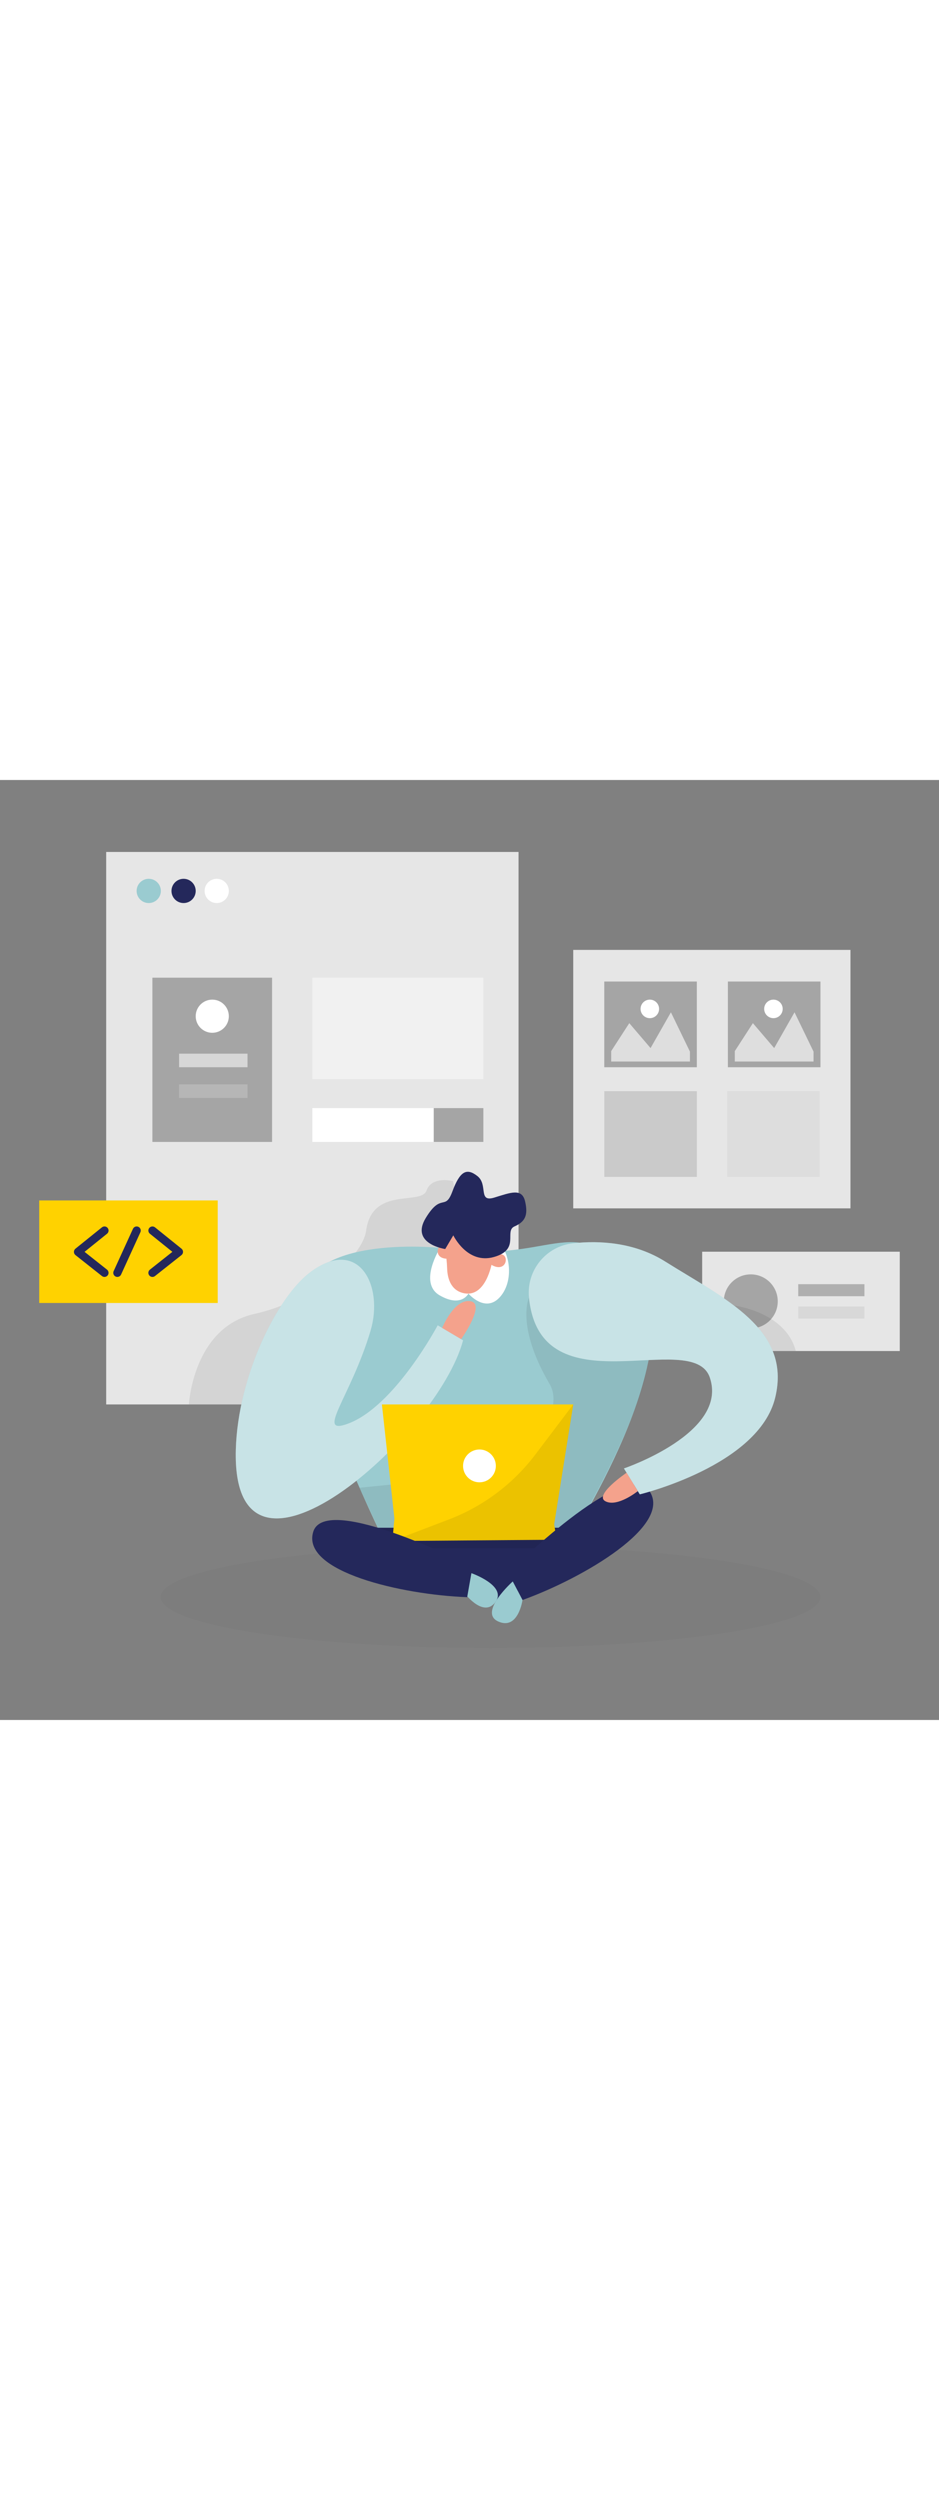 <svg id="_0059_ui_design" xmlns="http://www.w3.org/2000/svg" viewBox="0 0 500 500" data-imageid="ui-design-25" imageName="UI Design" class="illustrations_image" style="width: 188px;"><rect x="0" y="0" width="500" height="500" fill="#808080" stroke="none"/><defs><style>.cls-1_ui-design-25{fill:#fff;}.cls-2_ui-design-25{opacity:.63;}.cls-2_ui-design-25,.cls-3_ui-design-25,.cls-4_ui-design-25,.cls-5_ui-design-25,.cls-6_ui-design-25,.cls-7_ui-design-25,.cls-8_ui-design-25,.cls-9_ui-design-25,.cls-10_ui-design-25,.cls-11_ui-design-25{fill:none;}.cls-3_ui-design-25{opacity:.19;}.cls-12_ui-design-25{fill:#f4a28c;}.cls-4_ui-design-25{opacity:.43;}.cls-5_ui-design-25{opacity:.46;}.cls-13_ui-design-25{fill:#a5a5a5;}.cls-6_ui-design-25{opacity:.02;}.cls-7_ui-design-25{opacity:.56;}.cls-14_ui-design-25{fill:#e6e6e6;}.cls-8_ui-design-25{opacity:.24;}.cls-9_ui-design-25{opacity:.08;}.cls-15_ui-design-25{fill:#24285b;}.cls-16_ui-design-25{fill:#000001;}.cls-10_ui-design-25{opacity:.06;}.cls-11_ui-design-25{opacity:.15;}.cls-17_ui-design-25{fill:#ffd200;}.cls-18_ui-design-25{fill:#68e1fd;}</style></defs><g id="sc3_ui-design-25"><rect class="cls-14_ui-design-25" x="56.54" y="38.28" width="219.58" height="293.88"/><g class="cls-9_ui-design-25"><path class="cls-16_ui-design-25" d="m241.21,213.36s-11.27-2.92-14.12,5.07c-2.85,7.99-28.98-2.42-32.13,21.3-1.75,13.22-26.86,37.03-59.53,44.29-32.67,7.26-34.85,48.16-34.85,48.16h88.75l58.95-86.32-7.08-32.49Z"/></g><rect class="cls-13_ui-design-25" x="81.15" y="105.16" width="63.72" height="87.36"/><circle class="cls-1_ui-design-25" cx="113.03" cy="125.65" r="8.82"/><g class="cls-7_ui-design-25"><rect class="cls-1_ui-design-25" x="95.36" y="145.58" width="36.44" height="7.21"/></g><g class="cls-3_ui-design-25"><rect class="cls-1_ui-design-25" x="95.36" y="161.91" width="36.44" height="7.21"/></g><g class="cls-5_ui-design-25"><rect class="cls-1_ui-design-25" x="166.33" y="105.16" width="91.07" height="53.96"/></g><rect class="cls-1_ui-design-25" x="166.33" y="174.53" width="91.07" height="17.99"/><rect class="cls-13_ui-design-25" x="230.95" y="174.53" width="26.44" height="17.99"/><circle class="cls-18_ui-design-25 targetColor" cx="79.2" cy="59.01" r="6.45" style="fill: rgb(154, 203, 208);"/><circle class="cls-15_ui-design-25" cx="97.76" cy="59.01" r="6.45"/><circle class="cls-1_ui-design-25" cx="115.4" cy="59.01" r="6.45"/></g><g id="sc2_ui-design-25"><rect class="cls-14_ui-design-25" x="373.89" y="250.92" width="105.22" height="52.83"/><circle class="cls-13_ui-design-25" cx="399.78" cy="277.33" r="14.36"/><g class="cls-9_ui-design-25"><path class="cls-16_ui-design-25" d="m390.84,279.55s27.42,3.24,32.91,24.19h-18.6l-14.31-24.19Z"/></g><g class="cls-8_ui-design-25"><rect class="cls-16_ui-design-25" x="425.05" y="268.19" width="35.24" height="6.4"/></g><g class="cls-10_ui-design-25"><rect class="cls-16_ui-design-25" x="425.05" y="280.07" width="35.24" height="6.4"/></g></g><g id="sd_ui-design-25" class="cls-6_ui-design-25"><ellipse class="cls-16_ui-design-25" cx="261.2" cy="434.6" rx="175.68" ry="27.13"/></g><g id="person_ui-design-25"><path class="cls-18_ui-design-25 targetColor" d="m234.37,248.88s-76.85-8.14-73.95,32.51c2.9,40.66,45.98,127.29,45.98,127.29h94.38s71.63-109.87,36.78-145.2c-34.85-35.33-42.79-5.01-103.19-14.6Z" style="fill: rgb(154, 203, 208);"/><polygon class="cls-15_ui-design-25" points="206.26 421.9 263.72 437.4 314.67 411.53 322.42 397.74 271.05 397.74 189.32 397.74 206.26 421.9"/><path class="cls-18_ui-design-25 targetColor" d="m197.31,292.96c7.19-24.08-6.4-50.37-32.12-31.11-17.63,13.2-38.54,55.31-39.62,94.27-2.5,89.57,107.37-6.79,121.02-58.08l-13.52-7.99s-22.78,42.96-47.61,52.27c-17.91,6.71,1.23-13.8,11.86-49.37Z" style="fill: rgb(154, 203, 208);"/><g class="cls-5_ui-design-25"><path class="cls-1_ui-design-25" d="m197.31,292.96c7.19-24.08-6.4-50.37-32.12-31.11-17.63,13.2-38.54,55.31-39.62,94.27-2.5,89.57,107.37-6.79,121.02-58.08l-13.52-7.99s-22.78,42.96-47.61,52.27c-17.91,6.71,1.23-13.8,11.86-49.37Z"/></g><path class="cls-1_ui-design-25" d="m234.37,248.88s-11.82,18.6-.24,25.26c11.59,6.66,15.3-.94,15.3-.94,0,0,8.64,10.18,16.35,2.29,7.71-7.9,6.64-23.61-1.24-30.86s-30.18,4.26-30.18,4.26Z"/><path class="cls-12_ui-design-25" d="m237.06,249.49c.5,3.43.92,6.87,1.03,10.34.15,4.76,1.68,11.82,9.18,13.21,11.57,2.14,14.65-16.16,14.65-16.16,0,0,7.29-17.15-5.24-19.5-11.28-2.12-21.92-3.63-19.61,12.11Z"/><g class="cls-9_ui-design-25"><path class="cls-16_ui-design-25" d="m281.68,275.3s-7.18,15.07,10.97,45.98c10.39,17.69-21.61,47.22-21.61,47.22l-79.61,7.97,14.96,32.23h94.38s41.47-67.46,44.67-102.18c3.2-34.72-63.78-31.21-63.78-31.21Z"/></g><path class="cls-12_ui-design-25" d="m261.2,257.62s.66-5.56,5.51-5.32c4.85.24,2.94,10.62-5.51,5.32Z"/><path class="cls-12_ui-design-25" d="m239.86,254.53s1.7-5.33-2.81-7.13c-4.51-1.79-7.08,8.45,2.81,7.13Z"/><polygon class="cls-17_ui-design-25" points="210.02 392.84 203.36 332.16 305.24 332.16 295.07 395.94 296.52 404.11 208.93 404.81 210.02 392.84"/><path class="cls-18_ui-design-25 targetColor" d="m251.02,421.9s19.34,6.76,12.7,15.5c-6.64,8.74-17.14-5.78-17.14-5.78l4.44-9.72Z" style="fill: rgb(154, 203, 208);"/><g class="cls-9_ui-design-25"><path class="cls-16_ui-design-25" d="m305.24,332.16l-20.2,26.67c-11.79,15.56-27.71,27.51-45.94,34.47l-30.16,11.51,80.78-.64,6.82-.05-1.45-8.17,10.16-63.78Z"/></g><path class="cls-15_ui-design-25" d="m237.06,249.49s-18.75-2.69-10.37-16.48c8.38-13.79,10.24-3.45,14.2-14.14,3.96-10.69,7.52-12.75,13.33-8.18,5.81,4.56.18,14.12,8.96,11.44,8.78-2.68,14.77-5.2,16.44,2.08,1.67,7.27.04,10.75-5.65,13.25-5.69,2.5,3.22,12.28-10.99,16.28-14.21,3.99-21.6-11.53-21.6-11.53l-4.32,7.3Z"/><path class="cls-15_ui-design-25" d="m251.61,418.52s-78.14-39.89-84.8-18.67c-6.66,21.22,47.19,33.56,81.95,34.83l2.85-16.17Z"/><circle class="cls-1_ui-design-25" cx="255.3" cy="364.85" r="8.73"/><path class="cls-15_ui-design-25" d="m270.6,421.65s62.32-61.75,75.11-43.55c12.79,18.2-34.76,46.31-67.49,58.09l-7.63-14.53Z"/><path class="cls-18_ui-design-25 targetColor" d="m273.04,426.3s-18.46,16.45-7.77,21.29c10.69,4.84,12.96-11.41,12.96-11.41l-5.19-9.88Z" style="fill: rgb(154, 203, 208);"/><path class="cls-18_ui-design-25 targetColor" d="m281.68,275.3c-1.44-14.45,9.06-27.33,23.49-28.88,14.09-1.52,32.61-.58,49.07,9.74,31.94,20.02,67.28,35.99,58.56,72.29-8.71,36.3-72.12,51.53-72.12,51.53l-8.45-13.78s55.88-18.88,45.72-48.4c-9.16-26.61-90.26,17.84-96.28-42.5Z" style="fill: rgb(154, 203, 208);"/><g class="cls-5_ui-design-25"><path class="cls-1_ui-design-25" d="m281.68,275.3c-1.44-14.45,9.06-27.33,23.49-28.88,14.09-1.52,32.61-.58,49.07,9.74,31.94,20.02,67.28,35.99,58.56,72.29-8.71,36.3-72.12,51.53-72.12,51.53l-8.45-13.78s55.88-18.88,45.72-48.4c-9.16-26.61-90.26,17.84-96.28-42.5Z"/></g><path class="cls-12_ui-design-25" d="m333.64,368.49s-17.63,11.92-11.22,15.2c6.41,3.28,17.21-5.44,17.21-5.44l-5.99-9.76Z"/><path class="cls-12_ui-design-25" d="m235.43,291.45s6.31-15.48,14.96-14.23c8.65,1.25-4.85,20.2-4.85,20.2l-10.11-5.97Z"/></g><g id="sc1_ui-design-25"><rect class="cls-14_ui-design-25" x="305.24" y="90.38" width="147.62" height="137.48"/><rect class="cls-13_ui-design-25" x="321.77" y="107.2" width="49.29" height="45.59"/><g class="cls-4_ui-design-25"><rect class="cls-13_ui-design-25" x="321.77" y="165.52" width="49.29" height="45.59"/></g><g class="cls-11_ui-design-25"><rect class="cls-13_ui-design-25" x="387.2" y="165.52" width="49.29" height="45.59"/></g><g class="cls-2_ui-design-25"><polygon class="cls-1_ui-design-25" points="325.45 144.21 335.08 129.34 346.41 142.6 357.25 123.56 367.38 144.49 367.38 149.76 325.45 149.76 325.45 144.21"/></g><circle class="cls-1_ui-design-25" cx="346.02" cy="121.76" r="4.93"/><rect class="cls-13_ui-design-25" x="387.59" y="107.2" width="49.29" height="45.59"/><g class="cls-2_ui-design-25"><polygon class="cls-1_ui-design-25" points="391.27 144.21 400.9 129.34 412.24 142.6 423.07 123.56 433.2 144.49 433.2 149.76 391.27 149.76 391.27 144.21"/></g><circle class="cls-1_ui-design-25" cx="411.84" cy="121.76" r="4.93"/></g><g id="code_ui-design-25"><rect class="cls-17_ui-design-25" x="20.89" y="223.64" width="95.04" height="54.55"/><path class="cls-15_ui-design-25" d="m55.64,264.34c-.47,0-.95-.15-1.35-.47l-14.1-11.15c-.52-.41-.83-1.04-.83-1.7,0-.66.3-1.29.81-1.71l14.1-11.35c.94-.76,2.31-.61,3.06.33.75.94.61,2.31-.33,3.06l-11.98,9.64,11.96,9.46c.94.75,1.1,2.12.36,3.06-.43.54-1.07.83-1.71.83Z"/><path class="cls-15_ui-design-25" d="m81.18,264.34c-.64,0-1.28-.28-1.71-.83-.75-.94-.59-2.31.36-3.06l11.96-9.46-11.98-9.64c-.94-.75-1.08-2.12-.33-3.06.76-.94,2.13-1.08,3.06-.33l14.11,11.35c.52.42.82,1.04.81,1.71,0,.66-.31,1.29-.83,1.7l-14.11,11.15c-.4.32-.87.47-1.35.47Z"/><path class="cls-15_ui-design-25" d="m62.49,264.34c-.3,0-.61-.06-.9-.2-1.09-.5-1.58-1.79-1.08-2.89l10.28-22.5c.5-1.09,1.79-1.58,2.89-1.08,1.09.5,1.58,1.79,1.08,2.89l-10.28,22.5c-.37.8-1.16,1.27-1.98,1.27Z"/></g></svg>